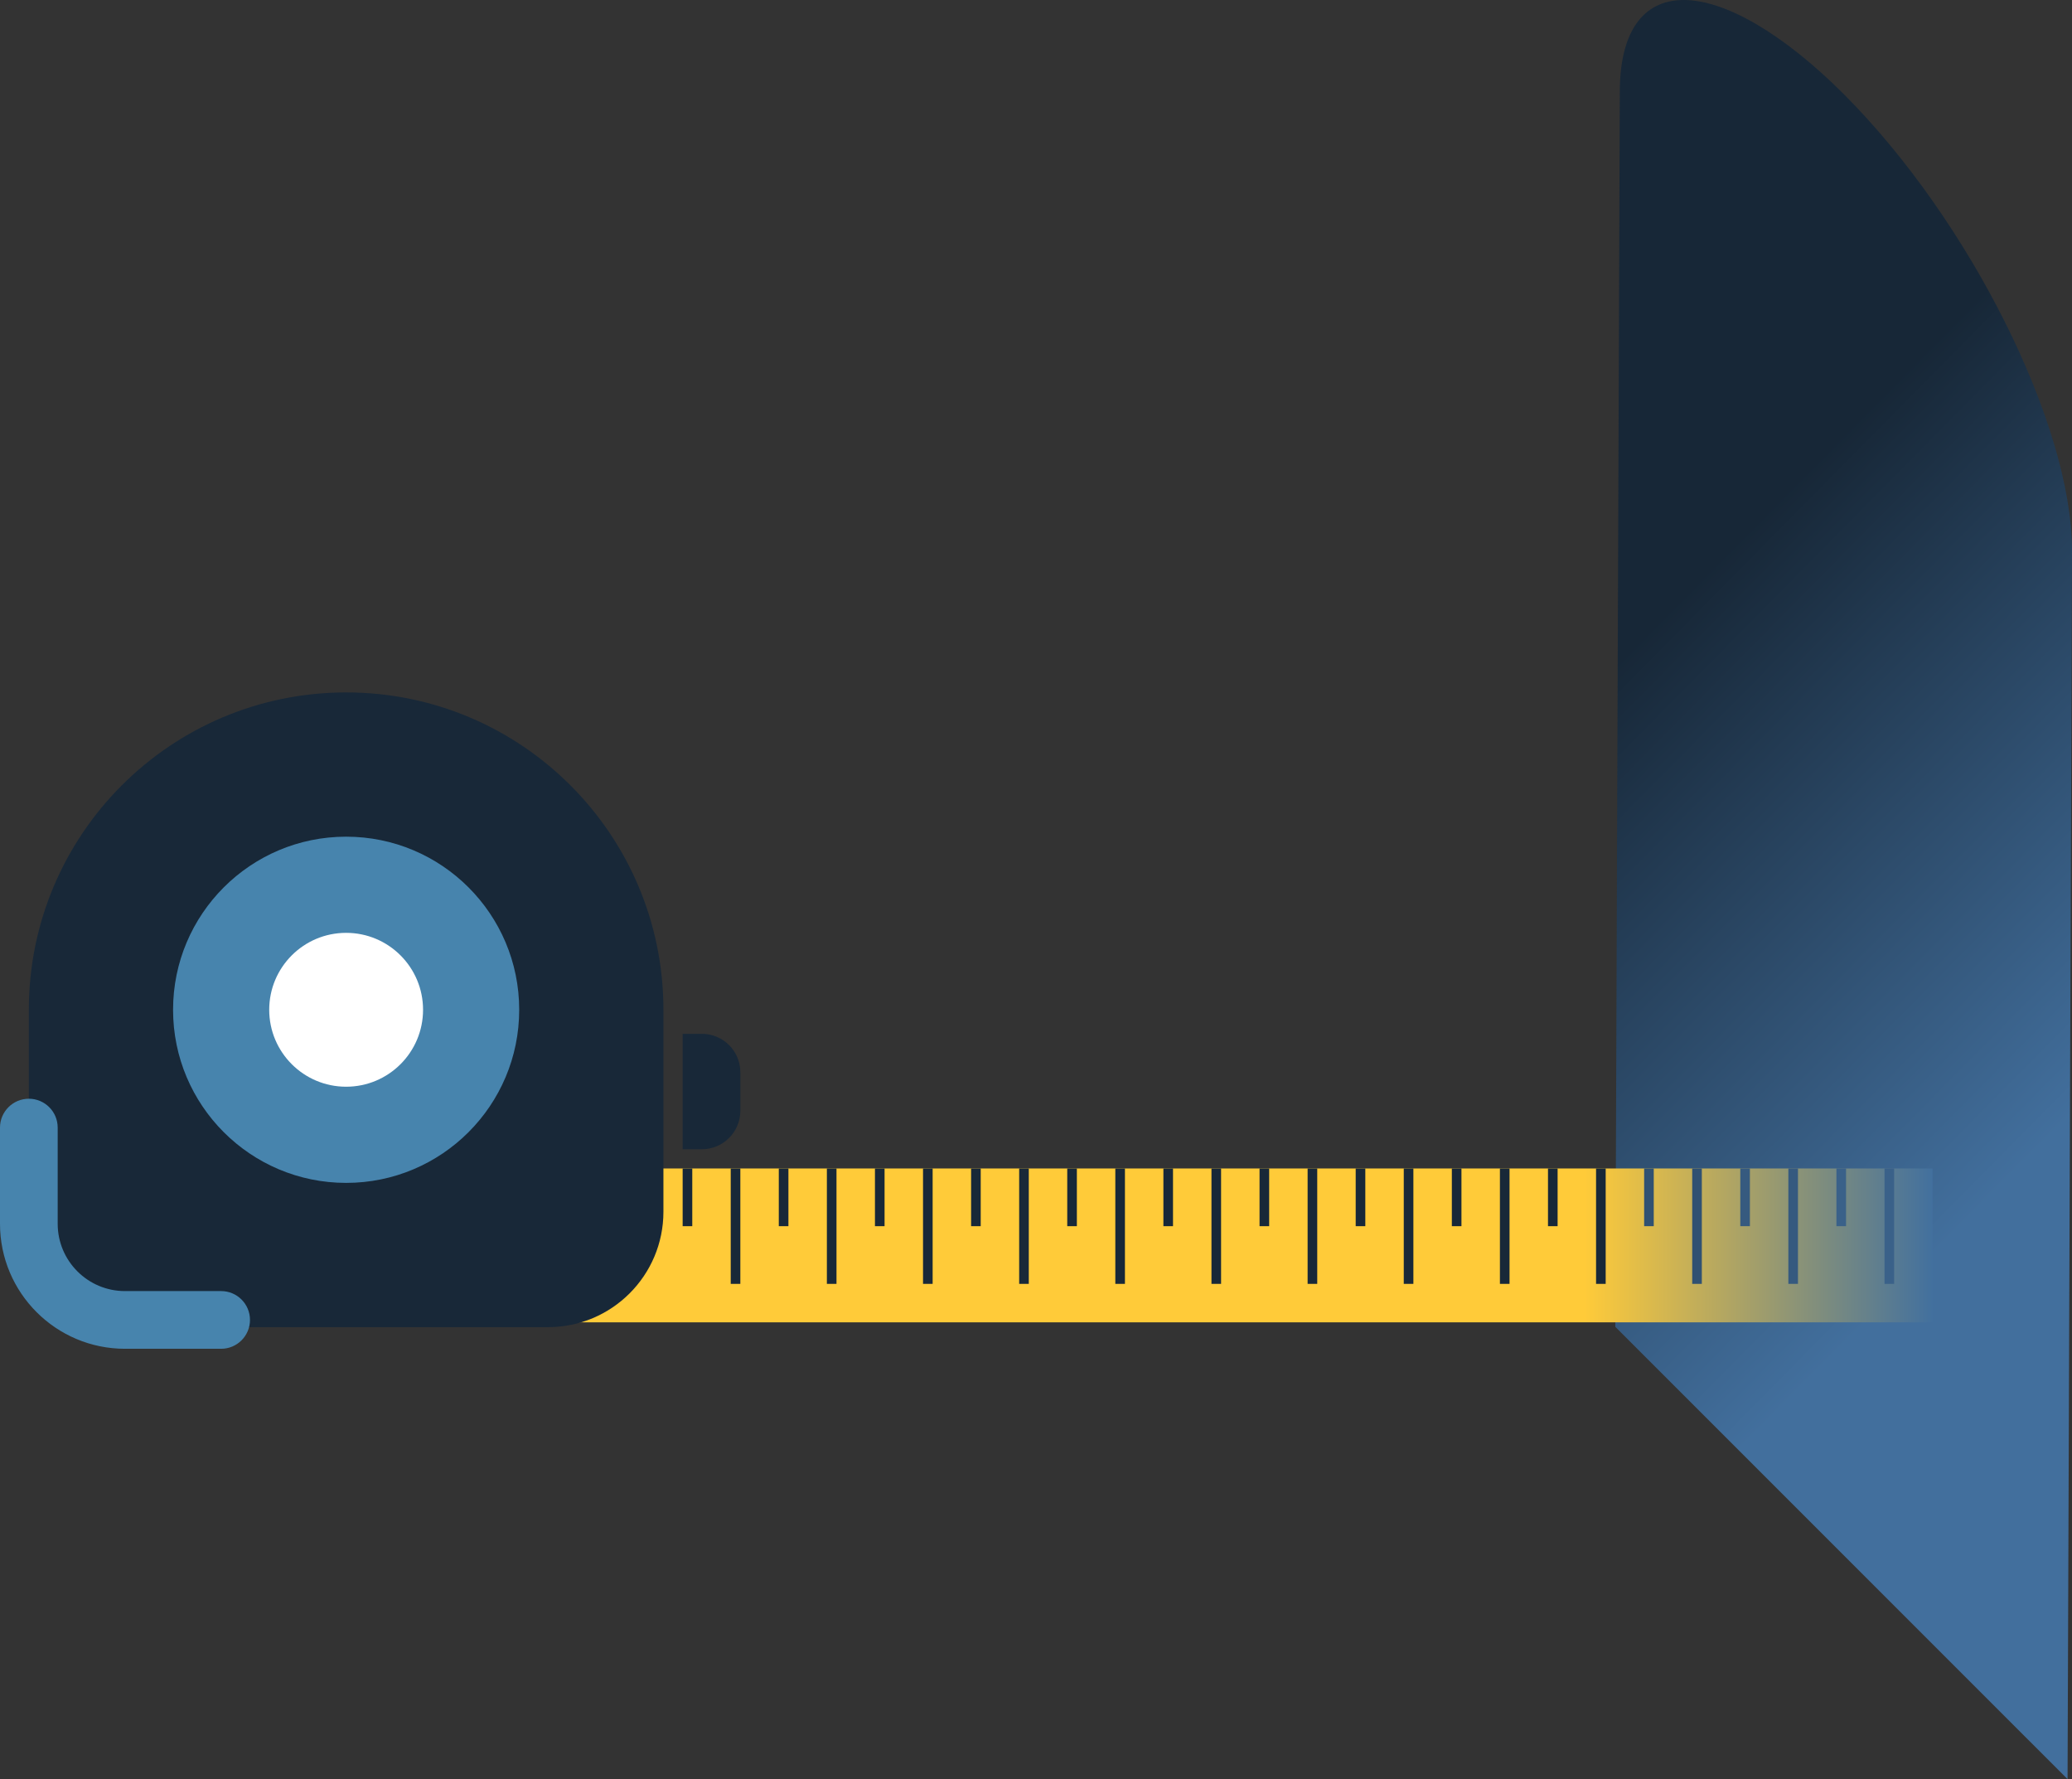 <svg width="431" height="370" viewBox="0 0 431 370" fill="none" xmlns="http://www.w3.org/2000/svg">
<rect x="0" y="0" width="431" height="370" fill="#333333" stroke="none"/>
<path d="M336 275.932L336.937 19.105C336.937 6.781 341.661 0 350.25 0C358.839 0 370.89 6.95 383.513 19.561C409.697 45.746 431 88.316 431 114.462L430.076 370L336 275.932Z" fill="url(#paint0_linear_1891_1684)"/>
<rect x="119" y="243" width="283" height="32" fill="url(#paint1_linear_1891_1684)"/>
<path d="M6 210C6 173.549 35.549 144 72 144C108.451 144 138 173.549 138 210V252C138 265.255 127.255 276 114 276H30C16.745 276 6 265.255 6 252V210Z" fill="#182838"/>
<circle cx="72" cy="210" r="36" fill="#4784AD"/>
<circle cx="72" cy="210" r="16" fill="white"/>
<path fill-rule="evenodd" clip-rule="evenodd" d="M6 228.5C9.314 228.5 12 231.186 12 234.5V254.5C12 262.232 18.268 268.5 26 268.5H46C49.314 268.5 52 271.186 52 274.5C52 277.814 49.314 280.5 46 280.5H26C11.641 280.5 0 268.859 0 254.5V234.5C0 231.186 2.686 228.5 6 228.5Z" fill="#4784AD"/>
<path d="M142 215H146C150.418 215 154 218.582 154 223V231C154 235.418 150.418 239 146 239H142V215Z" fill="#182838"/>
<g clip-path="url(#clip0_1891_1684)">
<path d="M142 243H144V255H142V243Z" fill="#182838"/>
<path d="M152 243H154V267H152V243Z" fill="#182838"/>
<path d="M162 243H164V255H162V243Z" fill="#182838"/>
<path d="M172 243H174V267H172V243Z" fill="#182838"/>
<path d="M182 243H184V255H182V243Z" fill="#182838"/>
<path d="M192 243H194V267H192V243Z" fill="#182838"/>
<path d="M202 243H204V255H202V243Z" fill="#182838"/>
<path d="M212 243H214V267H212V243Z" fill="#182838"/>
<path d="M222 243H224V255H222V243Z" fill="#182838"/>
<path d="M232 243H234V267H232V243Z" fill="#182838"/>
<path d="M242 243H244V255H242V243Z" fill="#182838"/>
<path d="M252 243H254V267H252V243Z" fill="#182838"/>
<path d="M262 243H264V255H262V243Z" fill="#182838"/>
<path d="M272 243H274V267H272V243Z" fill="#182838"/>
<path d="M282 243H284V255H282V243Z" fill="#182838"/>
<path d="M292 243H294V267H292V243Z" fill="#182838"/>
<path d="M302 243H304V255H302V243Z" fill="#182838"/>
<path d="M312 243H314V267H312V243Z" fill="#182838"/>
<path d="M322 243H324V255H322V243Z" fill="#182838"/>
<path d="M332 243H334V267H332V243Z" fill="#182838"/>
<path d="M342 243H344V255H342V243Z" fill="#305172"/>
<path d="M352 243H354V267H352V243Z" fill="#305172"/>
<path d="M362 243H364V255H362V243Z" fill="#365A7F"/>
<path d="M372 243H374V267H372V243Z" fill="#365A7F"/>
<path d="M382 243H384V255H382V243Z" fill="#3A6189"/>
<path d="M392 243H394V267H392V243Z" fill="#3A6189"/>
</g>
<defs>
<linearGradient id="paint0_linear_1891_1684" x1="336" y1="138.073" x2="431" y2="231.927" gradientUnits="userSpaceOnUse">
<stop stop-color="#172737"/>
<stop offset="1" stop-color="#426F9D"/>
</linearGradient>
<linearGradient id="paint1_linear_1891_1684" x1="119" y1="259" x2="402" y2="259" gradientUnits="userSpaceOnUse">
<stop offset="0.744" stop-color="#FFCB39"/>
<stop offset="1" stop-color="#42709E"/>
</linearGradient>
<clipPath id="clip0_1891_1684">
<rect width="252" height="24" fill="white" transform="translate(142 243)"/>
</clipPath>
</defs>
</svg>
